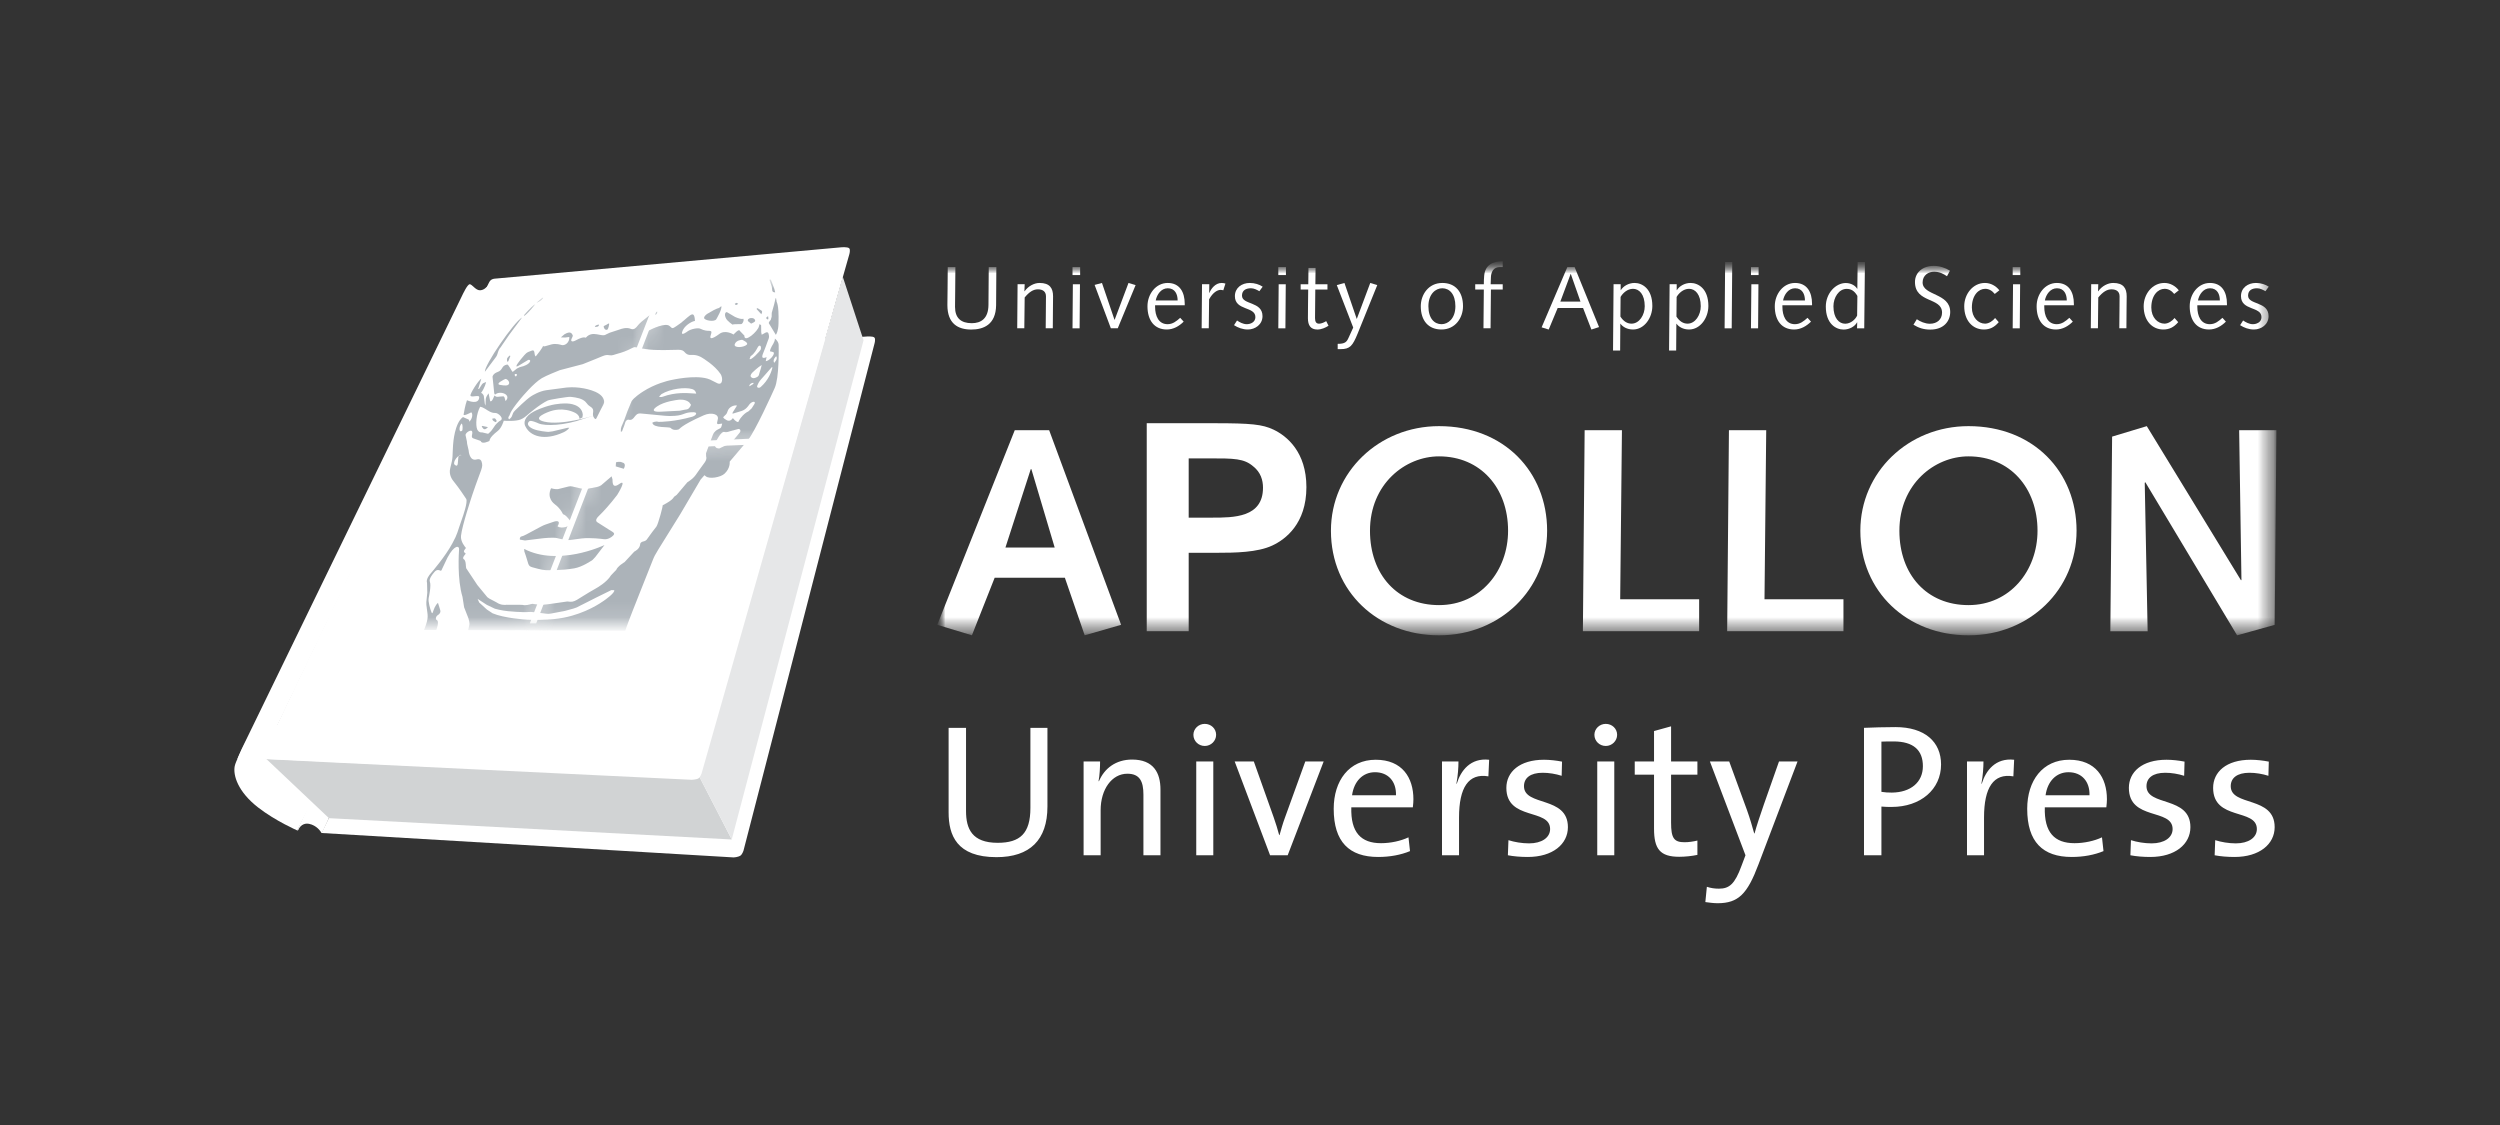 <svg width="160" height="72" viewBox="0 0 160 72" fill="none" xmlns="http://www.w3.org/2000/svg">
<rect x="0" y="0" width="160" height="72" fill="#333333" stroke="none"/>
<path d="M67.036 51.62V46.582H65.946V51.705C65.946 53.348 65.279 53.94 63.849 53.94C62.201 53.94 61.826 53.033 61.826 51.91V46.582H60.711V51.994C60.711 53.444 61.22 54.858 63.776 54.858C65.909 54.858 67.036 53.758 67.036 51.62ZM74.27 54.737V50.532C74.27 49.47 73.834 48.612 72.453 48.612C71.422 48.612 70.683 49.168 70.332 50.001L70.308 49.989C70.38 49.639 70.405 49.083 70.405 48.733H69.35V54.737H70.441V51.849C70.441 50.521 71.156 49.518 72.15 49.518C72.949 49.518 73.179 50.013 73.179 50.859V54.737H74.27ZM77.832 47.029C77.832 46.63 77.505 46.328 77.105 46.328C76.705 46.328 76.378 46.642 76.378 47.029C76.378 47.428 76.705 47.742 77.105 47.742C77.505 47.742 77.832 47.416 77.832 47.029ZM77.651 54.737V48.733H76.56V54.737H77.651ZM84.715 48.733H83.539L82.231 52.345C82.097 52.707 81.989 53.094 81.891 53.444H81.867C81.77 53.07 81.649 52.695 81.516 52.309L80.244 48.733H79.019L81.285 54.737H82.412L84.715 48.733ZM90.458 51.149C90.458 49.772 89.743 48.624 88.047 48.624C86.338 48.624 85.357 49.965 85.357 51.765C85.357 53.879 86.351 54.846 88.204 54.846C88.956 54.846 89.659 54.713 90.24 54.471L90.143 53.589C89.659 53.819 89.004 53.964 88.386 53.964C87.102 53.964 86.436 53.275 86.484 51.668H90.422C90.446 51.463 90.458 51.294 90.458 51.149ZM89.343 50.895H86.532C86.653 50.013 87.211 49.422 87.999 49.422C88.847 49.422 89.368 50.013 89.343 50.895ZM95.305 48.624C94.106 48.491 93.487 49.324 93.233 50.158H93.209C93.306 49.663 93.342 49.107 93.342 48.733H92.288V54.737H93.378V52.321C93.378 50.4 93.984 49.47 95.257 49.687L95.305 48.624ZM100.346 52.937C100.346 50.919 97.535 51.632 97.535 50.315C97.535 49.796 97.934 49.457 98.734 49.457C99.134 49.457 99.57 49.53 99.946 49.651L99.97 48.744C99.607 48.672 99.182 48.624 98.819 48.624C97.244 48.624 96.407 49.409 96.407 50.424C96.407 52.538 99.207 51.717 99.207 53.058C99.207 53.614 98.661 53.976 97.862 53.976C97.401 53.976 96.916 53.891 96.541 53.771L96.504 54.737C96.88 54.809 97.329 54.846 97.777 54.846C99.376 54.846 100.346 54.024 100.346 52.937ZM103.496 47.029C103.496 46.63 103.169 46.328 102.769 46.328C102.369 46.328 102.042 46.642 102.042 47.029C102.042 47.428 102.369 47.742 102.769 47.742C103.169 47.742 103.496 47.416 103.496 47.029ZM103.314 54.737V48.733H102.224V54.737H103.314ZM108.634 54.713V53.795C108.391 53.855 108.088 53.903 107.81 53.903C107.131 53.903 106.949 53.638 106.949 52.647V49.578H108.634V48.733H106.949V46.485L105.858 46.787V48.733H104.623V49.578H105.858V53.033C105.858 54.326 106.235 54.834 107.471 54.834C107.858 54.834 108.294 54.785 108.634 54.713ZM115.043 48.733H113.856L112.887 51.487C112.656 52.152 112.402 52.913 112.293 53.336H112.268C112.136 52.865 112.002 52.393 111.808 51.849L110.669 48.733H109.433L111.711 54.737L111.456 55.413C111.032 56.573 110.681 56.875 110.015 56.875C109.736 56.875 109.494 56.839 109.239 56.755L109.142 57.733C109.385 57.77 109.7 57.806 109.93 57.806C111.263 57.806 111.833 57.201 112.535 55.341L115.043 48.733ZM124.228 48.926C124.228 47.476 123.186 46.534 121.308 46.534C120.569 46.534 119.902 46.558 119.296 46.582V54.737H120.411V51.62C120.629 51.644 120.86 51.644 121.065 51.644C122.919 51.644 124.228 50.521 124.228 48.926ZM123.065 49.035C123.065 50.062 122.289 50.714 121.078 50.726C120.847 50.726 120.617 50.714 120.411 50.678V47.464C120.641 47.452 120.884 47.452 121.187 47.452C122.471 47.452 123.065 48.02 123.065 49.035ZM128.905 48.624C127.705 48.491 127.088 49.324 126.833 50.158H126.809C126.906 49.663 126.942 49.107 126.942 48.733H125.888V54.737H126.978V52.321C126.978 50.4 127.584 49.47 128.856 49.687L128.905 48.624ZM134.843 51.149C134.843 49.772 134.128 48.624 132.431 48.624C130.723 48.624 129.741 49.965 129.741 51.765C129.741 53.879 130.735 54.846 132.589 54.846C133.34 54.846 134.043 54.713 134.624 54.471L134.527 53.589C134.043 53.819 133.388 53.964 132.771 53.964C131.486 53.964 130.82 53.275 130.868 51.668H134.806C134.83 51.463 134.843 51.294 134.843 51.149ZM133.728 50.895H130.917C131.038 50.013 131.595 49.422 132.383 49.422C133.231 49.422 133.752 50.013 133.728 50.895ZM140.186 52.937C140.186 50.919 137.375 51.632 137.375 50.315C137.375 49.796 137.775 49.457 138.575 49.457C138.975 49.457 139.41 49.53 139.786 49.651L139.811 48.744C139.447 48.672 139.023 48.624 138.659 48.624C137.084 48.624 136.248 49.409 136.248 50.424C136.248 52.538 139.047 51.717 139.047 53.058C139.047 53.614 138.502 53.976 137.702 53.976C137.241 53.976 136.757 53.891 136.381 53.771L136.345 54.737C136.721 54.809 137.169 54.846 137.618 54.846C139.217 54.846 140.186 54.024 140.186 52.937ZM145.578 52.937C145.578 50.919 142.767 51.632 142.767 50.315C142.767 49.796 143.167 49.457 143.967 49.457C144.366 49.457 144.802 49.53 145.178 49.651L145.203 48.744C144.838 48.672 144.415 48.624 144.051 48.624C142.476 48.624 141.64 49.409 141.64 50.424C141.64 52.538 144.439 51.717 144.439 53.058C144.439 53.614 143.894 53.976 143.094 53.976C142.634 53.976 142.149 53.891 141.774 53.771L141.737 54.737C142.112 54.809 142.561 54.846 143.009 54.846C144.608 54.846 145.578 54.024 145.578 52.937Z" fill="white"/>
<path d="M19.032 53.151C19.049 53.158 19.081 53.151 19.117 53.068C19.182 52.911 19.407 52.65 19.779 52.725C20.262 52.822 20.52 53.199 20.581 53.318C20.675 53.318 22.587 48.816 22.587 48.816L21.183 48.523C21.183 48.523 18.988 53.134 19.032 53.151Z" fill="white"/>
<path d="M55.963 21.604C55.862 21.497 55.432 21.54 55.432 21.54L33.737 22.872C33.737 22.872 33.629 22.872 33.512 22.943C33.409 23.005 33.342 23.167 33.342 23.167L21.046 52.354L20.578 53.312L46.956 54.875C46.956 54.875 47.218 54.863 47.38 54.765C47.499 54.692 47.581 54.451 47.581 54.451L55.967 21.991C55.967 21.991 56.053 21.7 55.963 21.604Z" fill="white"/>
<path d="M16.517 51.676C15.223 50.67 14.91 49.623 15.021 49.037C15.131 48.45 16.697 45.719 16.697 45.719L19.586 47.668L21.157 48.826L19.031 53.151C19.031 53.151 17.636 52.545 16.517 51.676Z" fill="white"/>
<path d="M46.831 53.727L44.764 49.72L16.992 48.523L21.054 52.363L46.831 53.727Z" fill="#D1D3D4"/>
<path d="M46.832 53.724L55.267 21.777L53.935 17.703L44.766 49.73L46.832 53.724Z" fill="#E6E7E8"/>
<path d="M53.53 18.528C53.431 18.429 53.008 18.469 53.008 18.469L31.386 20.312C31.386 20.312 31.28 20.312 31.165 20.377C31.064 20.434 30.998 20.584 30.998 20.584C30.998 20.584 16.878 48.298 16.836 48.382C16.912 48.492 17.109 48.575 17.109 48.575L43.759 49.806C43.759 49.806 44.061 49.793 44.175 49.725C44.29 49.656 44.373 49.436 44.373 49.436L53.533 18.883C53.533 18.883 53.619 18.616 53.53 18.528Z" fill="white"/>
<path d="M30.713 18.578C30.441 18.581 30.211 18.191 30.064 18.191C29.917 18.191 29.634 18.794 29.525 19.024C29.415 19.253 15.455 47.959 15.455 47.959C15.455 47.959 15.323 48.258 15.252 48.426C15.238 48.459 15.188 48.575 15.18 48.595C15.216 48.52 15.293 48.562 15.319 48.579C15.487 48.689 15.849 48.864 16.228 48.813C16.625 48.758 16.772 48.468 16.772 48.468L31.439 17.953C31.439 17.953 31.157 18.574 30.713 18.578Z" fill="white"/>
<path d="M54.352 15.893C54.251 15.786 53.821 15.829 53.821 15.829L31.668 17.834C31.668 17.834 31.56 17.834 31.444 17.904C31.341 17.966 31.274 18.129 31.274 18.129C31.274 18.129 16.638 48.594 16.727 48.541C16.803 48.496 16.994 48.569 17.102 48.589C17.211 48.608 44.275 49.907 44.275 49.907C44.275 49.907 44.582 49.892 44.699 49.818C44.816 49.744 44.9 49.505 44.9 49.505L54.355 16.28C54.355 16.28 54.442 15.989 54.352 15.893Z" fill="white"/>
<path d="M54.076 16.051C53.991 15.972 53.553 16.026 53.553 16.026L31.76 17.925C31.76 17.925 31.652 17.925 31.535 17.996C31.432 18.058 31.365 18.208 31.365 18.208C31.365 18.208 17.073 48.333 17.031 48.425C17.247 48.447 44.148 49.672 44.148 49.672C44.148 49.672 44.455 49.657 44.572 49.583C44.69 49.509 44.774 49.27 44.774 49.27L54.092 16.394C54.092 16.394 54.172 16.142 54.076 16.051Z" fill="white"/>
<mask id="mask0_48_2213" style="mask-type:luminance" maskUnits="userSpaceOnUse" x="34" y="28" width="23" height="14">
<path d="M53.901 41.819C48.612 39.533 45.72 39.859 34.094 39.898C35.539 36.157 36.983 32.416 38.428 28.674C48.71 28.235 51.311 27.905 56.44 29.241C55.72 32.889 54.816 37.383 53.901 41.819Z" fill="white"/>
</mask>
<g mask="url(#mask0_48_2213)">
<path fill-rule="evenodd" clip-rule="evenodd" d="M49.541 23.221C49.431 23.011 49.647 22.822 49.674 22.799C49.8 22.973 49.567 23.196 49.541 23.221ZM49.387 23.689C49.357 23.787 49.187 24.327 48.683 24.768C48.575 24.865 48.406 24.814 48.462 24.685C48.62 24.303 48.655 24.363 49.389 23.502L49.436 23.515L49.387 23.689ZM48.288 25.846L48.105 26.135L47.901 26.324C47.868 26.339 47.708 26.411 47.537 26.592C47.301 26.841 47.266 26.991 47.246 27.012C47.086 27.009 46.924 26.785 46.904 26.757C46.735 27.008 46.542 26.909 46.512 26.895C46.491 26.884 46.235 26.752 46.295 26.685C46.459 26.504 46.494 26.547 46.57 26.303C46.641 26.07 46.945 25.908 47.168 25.954C46.878 26.427 46.865 26.409 46.88 26.463L46.886 26.476L47.46 26.302C47.74 26.214 47.906 25.959 47.932 25.918C48.078 25.694 48.386 25.628 48.288 25.846ZM47.333 27.701L46.911 28.21C46.7 28.441 46.676 28.385 46.025 28.709C45.608 28.684 45.784 28.326 45.8 28.293C45.83 28.23 46.148 27.573 46.366 27.646C46.497 27.689 46.695 27.61 46.721 27.6L47.248 27.456C47.353 27.443 47.45 27.553 47.333 27.701ZM44.181 26C44.016 26.275 43.974 26.165 43.5 26.286L42.284 26.348C42.251 26.351 41.473 26.407 42.049 26.012C42.526 25.684 43.312 25.597 43.427 25.584C43.482 25.578 43.856 25.537 44.102 25.745C44.187 25.886 44.261 25.869 44.181 26ZM44.168 25.17C44.027 25.158 43.21 25.089 42.419 25.388C42.281 25.438 42.194 25.396 42.176 25.388L42.329 25.225C42.906 24.877 43.834 24.762 44.294 24.9C44.519 24.968 44.548 25.16 44.553 25.191L44.168 25.17ZM45.95 27.483C45.915 27.499 45.709 27.595 45.62 27.84L45.185 29.014L45.192 29.202C45.262 29.388 45.11 29.586 45.089 29.613C44.467 30.424 44.562 30.495 43.989 30.868L43.308 31.672L43.167 31.777C43.092 31.788 43.202 31.935 42.406 32.341C42.455 32.315 42.123 33.559 42.008 33.705L41.739 34.054L41.384 34.544C41.315 34.627 41.176 34.654 41.156 34.658C41.136 34.662 40.98 34.693 40.97 34.835C40.95 35.125 40.637 35.282 40.594 35.303L39.971 35.976C39.92 36.006 39.523 36.245 39.437 36.476L39.299 36.617L39.104 36.822C38.838 37.264 38.221 37.612 38.131 37.662C36.788 38.419 36.844 38.578 36.311 38.494L35.008 38.682L34.608 38.715L34.296 38.673C34.096 38.649 34.108 38.623 33.986 38.66C33.944 38.672 33.629 38.767 33.441 38.704L33.208 38.699L32.762 38.698L32.432 38.697C32.38 38.704 32.066 38.748 31.788 38.547L31.316 38.298L31.196 38.213L30.556 37.436L29.839 36.355L29.819 36.186C29.819 36.151 29.816 35.851 29.682 35.776C29.552 35.705 29.796 35.449 29.816 35.427C29.625 35.283 29.69 35.248 29.826 35.063C29.782 35.012 29.468 34.657 29.509 34.283C29.58 33.624 30.17 31.853 30.239 31.645C30.819 29.916 30.952 29.924 30.823 29.527C30.814 29.501 30.757 29.326 30.511 29.396C30.055 29.525 30.002 28.877 29.997 28.815L29.901 28.393L29.888 28.248L29.798 27.831C29.811 27.664 30.158 27.463 30.22 27.599C30.265 27.7 30.199 27.82 30.203 27.93C30.205 28.016 30.288 28.046 30.299 28.049C30.771 28.218 30.765 28.198 30.783 28.24C30.865 28.435 31.276 28.24 31.315 28.222C31.377 28.192 31.229 28.065 31.869 27.566C32.105 27.381 32.228 26.976 32.246 26.918C32.332 26.924 33.002 26.969 33.321 26.839C33.512 26.762 33.656 26.637 33.682 26.615C33.784 26.526 34.53 25.875 35.061 25.625C35.181 25.567 36.345 25.377 36.509 25.39C36.572 25.395 37.038 25.433 37.29 25.574C37.601 25.748 37.494 25.826 37.791 26.018C38.177 26.264 37.774 26.476 38.076 26.793C38.133 26.852 38.175 26.762 38.179 26.754C38.629 25.815 38.724 25.831 38.645 25.566C38.468 24.974 37.226 24.821 37.088 24.804C37.022 24.796 36.687 24.755 36.268 24.793L34.976 24.964C34.506 25.029 34.072 25.305 34.002 25.35C33.684 25.553 33.052 26.18 32.974 26.257C32.709 26.52 32.879 26.617 32.593 26.828C32.485 26.749 32.574 26.634 32.584 26.62C32.665 26.55 32.518 26.474 33.327 25.503C33.424 25.387 34.161 24.505 34.683 24.194C34.963 24.028 35.74 23.72 35.833 23.683L37.304 23.297C38.696 22.759 38.682 22.674 38.999 22.726C39.221 22.761 39.203 22.716 39.763 22.561C40.04 22.484 40.477 22.261 40.537 22.23C40.63 22.182 40.623 22.208 41.297 22.334C41.364 22.347 41.62 22.395 42.142 22.402C43.538 22.42 43.601 22.285 43.852 22.575C43.873 22.6 43.992 22.738 44.246 22.717C44.586 22.689 44.846 22.842 44.892 22.869C45.004 22.935 45.736 23.372 46.116 23.94C46.275 24.182 46.263 24.685 45.911 24.529L45.437 24.291L45.268 24.23C44.43 23.995 43.088 24.292 42.904 24.333C42.753 24.367 41.929 24.551 41.12 25.077C41.058 25.117 40.548 25.45 40.416 25.687L40.153 26.324L39.942 26.907C39.785 27.319 39.726 27.285 39.73 27.625L39.803 27.614L39.961 27.198L40.023 26.999C40.034 26.98 40.118 26.82 40.257 26.864C40.423 26.917 40.549 26.753 40.565 26.731C40.813 26.405 40.845 26.451 41.269 26.487C42.669 26.608 42.658 26.651 43.195 26.613C43.82 26.568 43.772 26.375 44.383 26.382C44.398 26.382 44.565 26.384 44.549 26.474C44.529 26.606 44.314 26.666 44.289 26.674C43.153 26.992 42.312 26.999 42.137 27C41.964 26.935 41.775 27.036 41.746 27.051C41.804 27.43 42.831 27.289 42.925 27.393C42.951 27.423 43.078 27.569 43.4 27.493C43.546 27.458 43.44 27.289 45.038 26.578C45.532 26.359 46.038 26.507 45.933 26.848L45.891 27.051C45.871 27.188 46.032 27.137 46.046 27.132L46.219 27.11C46.153 27.358 46.183 27.375 45.95 27.483ZM38.646 38.447C38.463 38.575 37.498 39.252 36.085 39.53C36.003 39.546 35.596 39.626 35.053 39.653C34.3 39.693 33.887 39.665 33.786 39.658C33.603 39.646 32.266 39.556 31.532 39.245L31.169 39.005L30.674 38.552L30.573 38.319L31.15 38.698L31.678 38.95C31.745 38.969 32.093 39.067 32.533 39.11C32.636 39.119 33.447 39.196 33.826 39.162C34.052 39.143 34.034 39.164 34.937 39.271C35.201 39.31 35.182 39.27 36.141 39.102L36.704 38.947L36.904 38.878L38.146 38.249L39.127 37.766L39.31 37.772C39.374 37.94 38.708 38.404 38.646 38.447ZM29.098 29.727C28.947 29.585 29.351 29.001 29.58 29.145C29.127 28.861 29.5 30.098 29.098 29.727ZM30.734 26.025C30.97 26.057 31.155 26.244 31.37 26.346C31.393 26.357 31.555 26.434 31.682 26.42C31.893 26.397 32.315 26.799 32.005 26.922L31.902 26.996C31.518 27.338 31.641 27.429 31.246 27.756L30.867 27.667C30.636 27.692 30.557 27.497 30.546 27.468C30.432 27.191 30.482 26.487 30.734 26.025ZM47.495 21.747C47.527 21.76 47.915 21.93 47.794 22.055C47.605 22.25 46.913 22.292 47.026 22.014C47.128 21.768 47.452 21.749 47.495 21.747ZM48.04 22.792C48.279 22.654 48.449 22.309 48.473 22.26C48.592 22.022 48.736 22.11 48.692 22.348C48.654 22.472 48.033 23.112 47.972 22.971L48.04 22.792ZM48.241 24.51L48.183 24.588L47.961 24.724C47.92 24.62 48.11 24.47 48.241 24.51ZM48.745 23.36L48.696 23.567C48.536 24.013 48.623 24.056 48.383 24.163C48.157 24.265 48.067 24.134 48.052 24.112C47.98 24.011 48.146 23.849 48.163 23.832C48.206 23.791 48.499 23.508 48.745 23.36ZM29.549 27.095C29.648 27.189 29.602 27.5 29.597 27.535C29.367 27.764 29.361 27.281 29.549 27.095ZM33.032 24.076C32.99 24.106 32.911 24.016 32.962 23.929C33.184 23.902 33.059 24.058 33.032 24.076ZM32.493 24.641C32.379 24.695 32.045 24.632 32.007 24.625C31.657 24.561 32.311 24.261 32.348 24.244C32.485 24.233 32.732 24.526 32.493 24.641ZM49.831 22.078C49.827 21.855 49.621 21.691 49.591 21.667C49.598 21.903 49.399 22.098 49.317 22.319C49.297 22.373 49.269 22.434 49.285 22.489C49.305 22.492 49.502 22.516 49.522 22.57C49.574 22.714 49.237 23.093 49.005 23.117L49.059 22.853C49.031 22.864 48.678 23.043 48.812 22.676L49.009 22.174C49.182 21.639 49.269 21.651 49.182 21.35C49.132 21.183 48.946 21.311 48.929 21.323L48.748 21.423L48.716 21.261L48.709 20.819L48.613 20.737L48.573 20.876C48.513 21.204 47.612 21.988 47.639 21.48L47.346 21.176C47.305 21.007 46.971 21.381 46.946 21.409C46.883 21.372 46.401 21.096 46.035 21.372C45.998 21.4 45.363 21.881 45.473 21.493C45.537 21.255 45.6 21.173 45.337 21.172C45.293 21.172 45.079 21.172 44.812 21.036C44.679 20.967 44.217 21.047 43.998 21.209C43.976 21.227 43.583 21.523 43.65 21.26C43.752 20.862 44.254 20.569 44.474 20.54C44.432 19.641 44.045 20.394 43.295 20.866C43.057 21.016 43.043 21.061 42.868 20.879C42.606 20.605 41.659 21.086 41.564 21.135C41.147 21.346 41.429 20.463 41.645 20.226C41.655 20.218 41.773 20.135 41.692 20.078L41.242 20.44C41.201 20.471 40.932 20.673 40.776 20.885C40.756 20.913 40.59 21.137 40.379 21.039C40.101 20.911 39.733 21.052 39.681 21.071L39.028 21.286L38.791 21.397C38.516 21.601 37.935 21.097 37.505 21.598C37.47 21.639 37.428 21.462 36.848 21.779C36.627 21.9 36.486 21.852 36.607 21.628C36.615 21.614 36.687 21.477 36.657 21.442C36.614 21.391 36.566 21.125 36.131 21.386L35.899 21.585L36.175 21.593L36.442 21.559C36.468 21.924 36.143 22.14 35.937 22.072C35.889 22.056 35.594 21.959 35.304 22.033C34.848 22.15 34.803 22.207 34.775 22.122C34.727 22.169 34.782 22.198 34.293 22.803C34.201 22.734 34.232 22.582 34.188 22.476C34.153 22.391 34.072 22.419 34.062 22.423C33.66 22.563 33.689 22.579 33.397 22.918C33.424 22.887 32.763 23.657 33.209 23.389L33.813 23.025C34.011 22.991 33.982 23.203 33.672 23.357C33.389 23.498 33.38 23.412 33.084 23.581L32.823 23.792C32.769 23.798 32.553 23.302 32.463 23.321C32.053 23.406 32.232 23.671 31.828 23.81C31.797 23.821 31.583 23.897 31.526 24.096L31.581 24.616C31.651 25.189 31.61 25.195 31.695 25.244C32.02 24.958 32.768 25.258 32.36 25.661L32.289 25.415L32.235 25.356C31.834 25.369 31.828 25.448 31.645 25.305C31.634 25.338 31.493 25.762 31.376 25.662L31.274 25.165C31.029 25.505 31.106 25.516 31.079 25.954L31.032 25.826L30.968 25.326C30.961 25.307 30.907 25.167 30.793 25.14C31.039 24.793 31.101 24.5 31.114 24.44C30.801 24.545 30.874 24.589 30.663 24.885L30.608 24.888L30.808 24.227C30.632 24.323 30.076 25.19 30.115 25.311C30.165 25.464 30.69 25.221 30.677 25.423C30.644 25.928 29.95 25.634 29.891 25.608C29.777 25.914 29.689 26.441 29.677 26.514C29.652 26.658 30.13 26.399 30.165 26.38C30.28 26.458 30.244 26.817 30.031 26.982C30.049 26.793 29.975 26.858 29.636 26.684C29.102 27.055 29.012 28.321 29.002 28.472C28.948 29.232 29.02 29.21 28.821 29.954C28.706 30.387 28.972 30.716 29.014 30.768C29.085 30.857 29.392 31.234 29.84 31.919C29.962 32.107 29.62 33.07 29.585 33.166C29.25 34.102 29.314 34.11 28.956 34.768C28.498 35.615 27.668 36.577 27.542 36.724C27.51 36.761 27.251 37.061 27.337 37.303L27.351 37.924L27.29 38.528L27.294 38.718C27.369 39.453 27.479 39.454 27.141 40.325L27.922 40.328C27.94 40.279 28.131 39.766 27.965 39.682C27.867 39.635 27.88 39.448 28.032 39.355C28.057 39.34 28.242 39.228 28.178 39.029L28.035 38.575C27.668 38.9 27.733 39.544 27.579 39.065C27.558 39.004 27.389 38.506 27.441 38.265C27.458 38.183 27.614 37.461 27.517 37.224C27.441 37.038 27.703 36.728 27.732 36.693C27.829 36.577 27.946 36.383 28.196 36.518L28.252 36.505L28.645 35.677C29.097 34.829 29.4 34.923 29.387 35.137C29.37 35.382 29.257 37.058 29.605 38.195L29.708 38.858L29.99 39.578C30.095 39.978 30.057 39.96 29.96 40.335C33.311 40.346 36.663 40.357 40.014 40.368C40.136 39.97 40.823 38.248 40.896 38.064L41.779 35.843C41.95 35.409 41.974 35.439 43.541 32.901C43.649 32.727 43.625 32.75 44.839 30.695L45.084 30.414L45.166 30.478C45.379 30.677 46.124 30.556 46.379 30.308C46.731 29.969 46.705 29.611 46.7 29.545L47.846 28.185C48.319 27.632 49.454 25.11 49.578 24.835C49.873 24.18 49.836 22.299 49.831 22.078Z" fill="#ACB3B9"/>
<path fill-rule="evenodd" clip-rule="evenodd" d="M38.981 33.902L38.243 33.433C38.032 33.31 38.261 33.088 38.282 33.067C38.357 32.995 38.697 32.668 39.156 32.111L39.501 31.675C39.531 31.627 40.165 30.601 39.633 30.976C39.151 31.325 39.212 30.789 39.2 30.683L39.143 30.484L38.915 30.679L38.477 31.056C38.263 31.189 38.267 31.143 37.524 31.298L37.248 31.278C36.571 31.124 36.596 31.09 36.409 31.125L35.726 31.294C35.583 31.323 35.31 31.251 35.275 31.242C34.981 31.875 35.459 32.226 35.529 32.276C35.58 32.314 35.857 32.515 36.036 32.89C36.061 32.941 36.156 32.842 36.547 33.387C36.557 33.401 36.648 33.528 36.501 33.608C36.443 33.638 35.973 33.889 35.687 33.674C35.874 33.389 35.749 33.272 35.418 33.393C34.9 33.578 34.905 33.55 34.614 33.702C33.593 34.24 33.61 34.264 33.353 34.334C33.293 34.35 33.241 34.514 33.298 34.53L33.609 34.583L34.679 34.45C34.759 34.441 35.418 34.364 35.677 34.434C35.74 34.451 36.254 34.592 36.482 34.557L37.223 34.46C37.806 34.397 38.539 34.493 38.652 34.508C38.916 34.542 39.136 34.366 39.17 34.339C39.436 34.128 39.27 34.086 38.981 33.902Z" fill="#ACB3B9"/>
<path fill-rule="evenodd" clip-rule="evenodd" d="M33.547 35.125L33.557 35.286C33.859 36.112 33.753 36.207 34.066 36.297C34.134 36.317 34.691 36.477 34.925 36.483C35.072 36.486 35.991 36.507 36.755 36.374C37.269 36.283 37.841 35.892 37.926 35.833L38.102 35.645L38.688 34.883C38.544 34.945 35.75 36.255 33.547 35.125Z" fill="#ACB3B9"/>
<path fill-rule="evenodd" clip-rule="evenodd" d="M39.406 29.849L39.921 30.002C39.937 29.973 40.115 29.652 39.819 29.596C39.655 29.513 39.455 29.579 39.425 29.589L39.406 29.849Z" fill="#ACB3B9"/>
</g>
<mask id="mask1_48_2213" style="mask-type:luminance" maskUnits="userSpaceOnUse" x="21" y="18" width="22" height="23">
<path d="M34.095 39.896C22.949 39.933 22.394 39.841 21.414 40.374C24.735 33.392 28.056 26.41 31.377 19.428C31.987 19.393 39.251 18.814 42.336 18.57C39.589 25.679 36.843 32.788 34.095 39.896Z" fill="white"/>
</mask>
<g mask="url(#mask1_48_2213)">
<path fill-rule="evenodd" clip-rule="evenodd" d="M34.772 19.055L34.713 19.059L34.344 19.371C34.384 19.357 34.624 19.27 34.772 19.055Z" fill="#ACB3B9"/>
<path fill-rule="evenodd" clip-rule="evenodd" d="M49.536 23.229C49.425 23.019 49.642 22.829 49.669 22.806C49.794 22.981 49.562 23.204 49.536 23.229ZM49.382 23.696C49.351 23.795 49.182 24.335 48.678 24.776C48.569 24.872 48.401 24.821 48.456 24.693C48.614 24.311 48.649 24.371 49.383 23.51L49.431 23.523L49.382 23.696ZM48.282 25.854L48.099 26.142L47.896 26.332C47.862 26.347 47.703 26.419 47.531 26.6C47.295 26.849 47.26 26.999 47.241 27.019C47.08 27.017 46.919 26.793 46.898 26.765C46.73 27.015 46.536 26.917 46.507 26.902C46.486 26.891 46.229 26.759 46.29 26.692C46.454 26.512 46.489 26.555 46.564 26.311C46.636 26.078 46.939 25.916 47.163 25.962C46.872 26.434 46.859 26.417 46.874 26.47L46.881 26.484L47.455 26.31C47.735 26.221 47.9 25.967 47.927 25.926C48.072 25.702 48.38 25.635 48.282 25.854ZM47.327 27.709L46.906 28.218C46.694 28.449 46.671 28.392 46.019 28.716C45.603 28.692 45.778 28.334 45.795 28.3C45.825 28.238 46.143 27.581 46.361 27.654C46.491 27.696 46.689 27.618 46.715 27.607L47.243 27.464C47.348 27.451 47.444 27.561 47.327 27.709ZM44.175 26.008C44.01 26.283 43.969 26.173 43.495 26.293L42.278 26.356C42.245 26.358 41.468 26.415 42.044 26.02C42.521 25.692 43.307 25.605 43.422 25.592C43.477 25.586 43.851 25.545 44.096 25.753C44.182 25.894 44.255 25.876 44.175 26.008ZM44.162 25.177C44.022 25.166 43.205 25.097 42.414 25.396C42.276 25.446 42.188 25.404 42.171 25.396L42.324 25.233C42.9 24.885 43.829 24.77 44.288 24.908C44.514 24.976 44.543 25.168 44.548 25.199L44.162 25.177ZM45.945 27.491C45.909 27.507 45.704 27.603 45.615 27.847L45.179 29.022L45.187 29.21C45.257 29.396 45.105 29.593 45.084 29.62C44.462 30.432 44.557 30.503 43.984 30.876L43.303 31.68L43.161 31.785C43.087 31.796 43.196 31.942 42.4 32.348C42.45 32.322 42.117 33.566 42.003 33.712L41.733 34.062L41.379 34.552C41.31 34.635 41.171 34.662 41.151 34.666C41.13 34.669 40.974 34.7 40.964 34.842C40.945 35.133 40.632 35.289 40.588 35.311L39.965 35.984C39.915 36.014 39.518 36.253 39.432 36.483L39.293 36.624L39.099 36.83C38.833 37.272 38.215 37.62 38.126 37.67C36.782 38.426 36.839 38.585 36.305 38.501L35.003 38.69L34.603 38.722L34.291 38.681C34.09 38.657 34.103 38.631 33.981 38.667C33.938 38.68 33.624 38.774 33.436 38.712L33.202 38.707L32.756 38.706L32.427 38.705C32.375 38.712 32.061 38.755 31.782 38.554L31.311 38.306L31.19 38.22L30.551 37.443L29.834 36.363L29.814 36.193C29.814 36.159 29.81 35.859 29.677 35.784C29.547 35.713 29.791 35.456 29.811 35.435C29.62 35.291 29.684 35.256 29.821 35.07C29.777 35.02 29.463 34.665 29.504 34.29C29.575 33.632 30.165 31.861 30.233 31.653C30.814 29.924 30.947 29.931 30.817 29.534C30.809 29.509 30.752 29.333 30.506 29.404C30.049 29.533 29.997 28.885 29.992 28.823L29.896 28.401L29.883 28.256L29.793 27.838C29.806 27.673 30.153 27.471 30.214 27.607C30.26 27.708 30.194 27.828 30.198 27.938C30.2 28.024 30.282 28.053 30.294 28.057C30.766 28.226 30.76 28.206 30.777 28.248C30.86 28.442 31.271 28.248 31.309 28.229C31.372 28.2 31.223 28.074 31.864 27.574C32.099 27.389 32.223 26.983 32.24 26.926C32.326 26.932 32.996 26.977 33.316 26.847C33.507 26.77 33.651 26.645 33.677 26.623C33.779 26.534 34.525 25.883 35.056 25.632C35.176 25.576 36.339 25.384 36.503 25.398C36.567 25.403 37.032 25.441 37.285 25.581C37.596 25.756 37.489 25.834 37.786 26.026C38.171 26.271 37.768 26.484 38.071 26.801C38.128 26.859 38.17 26.77 38.174 26.762C38.623 25.822 38.719 25.839 38.639 25.574C38.462 24.982 37.22 24.829 37.083 24.812C37.017 24.804 36.681 24.763 36.263 24.801L34.971 24.972C34.501 25.037 34.067 25.313 33.996 25.358C33.679 25.561 33.047 26.187 32.969 26.265C32.704 26.528 32.874 26.625 32.588 26.836C32.48 26.756 32.568 26.642 32.578 26.628C32.66 26.558 32.513 26.482 33.322 25.511C33.418 25.396 34.155 24.513 34.678 24.202C34.958 24.035 35.735 23.728 35.828 23.691L37.298 23.306C38.69 22.767 38.677 22.682 38.993 22.733C39.215 22.769 39.197 22.723 39.758 22.569C40.035 22.492 40.472 22.269 40.532 22.238C40.624 22.191 40.617 22.216 41.291 22.342C41.358 22.355 41.614 22.403 42.137 22.41C43.532 22.428 43.596 22.293 43.846 22.582C43.868 22.608 43.986 22.746 44.241 22.724C44.58 22.697 44.84 22.85 44.886 22.877C44.998 22.944 45.731 23.38 46.111 23.948C46.27 24.19 46.257 24.692 45.906 24.537L45.432 24.299L45.262 24.238C44.424 24.003 43.083 24.3 42.898 24.341C42.748 24.375 41.923 24.559 41.115 25.085C41.052 25.125 40.543 25.458 40.41 25.695L40.148 26.331L39.936 26.914C39.78 27.326 39.721 27.294 39.724 27.632L39.798 27.622L39.955 27.206L40.018 27.006C40.028 26.987 40.113 26.828 40.252 26.872C40.417 26.924 40.543 26.76 40.56 26.739C40.807 26.412 40.84 26.458 41.264 26.495C42.664 26.616 42.653 26.659 43.19 26.621C43.814 26.576 43.767 26.383 44.378 26.39C44.393 26.39 44.559 26.392 44.544 26.482C44.523 26.614 44.308 26.674 44.283 26.681C43.147 27 42.306 27.006 42.132 27.008C41.959 26.943 41.769 27.044 41.741 27.059C41.799 27.438 42.826 27.297 42.92 27.402C42.946 27.43 43.073 27.577 43.395 27.501C43.54 27.466 43.434 27.297 45.033 26.585C45.527 26.366 46.032 26.515 45.928 26.856L45.886 27.059C45.866 27.196 46.027 27.144 46.04 27.14L46.213 27.117C46.148 27.366 46.178 27.383 45.945 27.491ZM38.641 38.455C38.458 38.583 37.492 39.259 36.08 39.538C35.998 39.553 35.591 39.634 35.048 39.66C34.295 39.7 33.882 39.672 33.781 39.666C33.598 39.653 32.261 39.563 31.527 39.252L31.164 39.013L30.668 38.56L30.567 38.327L31.145 38.705L31.673 38.958C31.74 38.977 32.088 39.074 32.528 39.117C32.631 39.127 33.442 39.203 33.821 39.169C34.047 39.151 34.029 39.171 34.932 39.279C35.196 39.317 35.177 39.277 36.136 39.11L36.699 38.954L36.899 38.886L38.14 38.256L39.121 37.773L39.304 37.779C39.368 37.947 38.703 38.411 38.641 38.455ZM29.093 29.735C28.942 29.593 29.346 29.009 29.575 29.153C29.122 28.869 29.494 30.106 29.093 29.735ZM30.729 26.033C30.964 26.065 31.15 26.252 31.365 26.354C31.388 26.365 31.549 26.442 31.677 26.428C31.887 26.404 32.309 26.807 32 26.93L31.897 27.004C31.513 27.346 31.636 27.436 31.241 27.764L30.863 27.674C30.631 27.7 30.552 27.504 30.54 27.476C30.427 27.2 30.477 26.495 30.729 26.033ZM47.49 21.754C47.521 21.768 47.91 21.937 47.789 22.063C47.599 22.257 46.907 22.3 47.021 22.022C47.123 21.776 47.447 21.757 47.49 21.754ZM48.034 22.8C48.273 22.662 48.444 22.317 48.468 22.268C48.586 22.03 48.731 22.118 48.687 22.356C48.648 22.48 48.028 23.12 47.966 22.979L48.034 22.8ZM48.235 24.518L48.178 24.596L47.955 24.732C47.915 24.628 48.104 24.478 48.235 24.518ZM48.74 23.368L48.691 23.575C48.531 24.021 48.618 24.064 48.378 24.171C48.151 24.272 48.062 24.142 48.047 24.119C47.975 24.018 48.14 23.857 48.157 23.84C48.2 23.799 48.493 23.516 48.74 23.368ZM29.544 27.102C29.643 27.197 29.597 27.508 29.592 27.543C29.362 27.772 29.356 27.289 29.544 27.102ZM33.028 24.084C32.984 24.114 32.906 24.025 32.956 23.937C33.179 23.91 33.054 24.067 33.028 24.084ZM32.487 24.648C32.374 24.703 32.04 24.64 32.002 24.633C31.652 24.569 32.306 24.268 32.343 24.252C32.48 24.24 32.727 24.534 32.487 24.648ZM49.826 22.086C49.821 21.863 49.615 21.699 49.586 21.675C49.593 21.91 49.394 22.106 49.311 22.326C49.291 22.381 49.263 22.442 49.28 22.497C49.3 22.499 49.497 22.524 49.517 22.578C49.569 22.722 49.232 23.101 49 23.125L49.053 22.861C49.025 22.872 48.672 23.05 48.806 22.684L49.003 22.182C49.177 21.647 49.263 21.658 49.176 21.358C49.126 21.191 48.941 21.319 48.924 21.331L48.743 21.431L48.711 21.269L48.704 20.827L48.608 20.744L48.567 20.884C48.508 21.212 47.607 21.996 47.634 21.488L47.341 21.184C47.3 21.015 46.965 21.389 46.941 21.416C46.878 21.38 46.396 21.104 46.03 21.379C45.993 21.407 45.358 21.889 45.467 21.501C45.532 21.263 45.594 21.181 45.331 21.18C45.288 21.18 45.074 21.18 44.807 21.044C44.674 20.975 44.211 21.055 43.993 21.217C43.97 21.235 43.577 21.531 43.644 21.268C43.747 20.87 44.248 20.577 44.469 20.548C44.427 19.649 44.04 20.403 43.289 20.874C43.052 21.023 43.037 21.069 42.862 20.887C42.601 20.613 41.654 21.094 41.559 21.142C41.142 21.354 41.424 20.472 41.639 20.234C41.65 20.227 41.768 20.143 41.687 20.086L41.236 20.449C41.195 20.48 40.927 20.68 40.771 20.894C40.751 20.921 40.586 21.145 40.374 21.048C40.096 20.919 39.728 21.059 39.675 21.08L39.022 21.294L38.786 21.405C38.511 21.609 37.93 21.105 37.5 21.606C37.465 21.647 37.423 21.47 36.843 21.787C36.621 21.908 36.481 21.859 36.602 21.635C36.609 21.622 36.682 21.485 36.652 21.45C36.609 21.398 36.561 21.132 36.125 21.394L35.894 21.593L36.17 21.601L36.436 21.567C36.462 21.932 36.138 22.147 35.932 22.079C35.884 22.064 35.589 21.967 35.299 22.041C34.843 22.159 34.798 22.216 34.769 22.13C34.722 22.177 34.778 22.206 34.288 22.811C34.196 22.742 34.227 22.59 34.182 22.484C34.147 22.399 34.067 22.427 34.057 22.431C33.655 22.571 33.683 22.586 33.392 22.925C33.418 22.895 32.758 23.664 33.203 23.397L33.807 23.033C34.005 22.999 33.977 23.211 33.667 23.365C33.383 23.506 33.375 23.42 33.079 23.589L32.817 23.8C32.764 23.806 32.548 23.31 32.458 23.329C32.048 23.414 32.227 23.678 31.823 23.818C31.791 23.829 31.578 23.905 31.521 24.103L31.576 24.624C31.646 25.196 31.605 25.203 31.69 25.251C32.014 24.966 32.763 25.265 32.355 25.669L32.284 25.423L32.229 25.364C31.829 25.377 31.822 25.456 31.64 25.313C31.629 25.346 31.488 25.77 31.371 25.67L31.269 25.173C31.023 25.513 31.101 25.524 31.074 25.962L31.027 25.834L30.963 25.334C30.956 25.315 30.902 25.175 30.788 25.148C31.034 24.801 31.096 24.508 31.108 24.448C30.796 24.553 30.869 24.597 30.657 24.893L30.603 24.895L30.803 24.235C30.627 24.331 30.071 25.199 30.11 25.319C30.16 25.472 30.684 25.229 30.671 25.43C30.638 25.936 29.945 25.642 29.886 25.616C29.772 25.922 29.683 26.449 29.672 26.522C29.647 26.666 30.125 26.407 30.16 26.388C30.275 26.466 30.239 26.825 30.026 26.99C30.044 26.801 29.97 26.866 29.631 26.691C29.097 27.063 29.007 28.328 28.996 28.48C28.942 29.24 29.015 29.218 28.816 29.962C28.701 30.394 28.967 30.724 29.009 30.776C29.08 30.864 29.387 31.242 29.835 31.927C29.957 32.115 29.615 33.077 29.58 33.174C29.245 34.11 29.308 34.117 28.951 34.776C28.493 35.623 27.663 36.585 27.537 36.732C27.505 36.769 27.246 37.068 27.331 37.31L27.346 37.932L27.285 38.536L27.289 38.726C27.361 39.43 27.483 39.437 27.141 40.319L27.922 40.322C27.94 40.275 28.126 39.774 27.96 39.69C27.863 39.642 27.875 39.456 28.027 39.363C28.052 39.348 28.238 39.235 28.173 39.037L28.03 38.583C27.663 38.908 27.728 39.551 27.573 39.073C27.553 39.011 27.384 38.514 27.436 38.273C27.453 38.191 27.609 37.469 27.512 37.232C27.436 37.045 27.698 36.736 27.727 36.701C27.824 36.585 27.941 36.391 28.19 36.526L28.247 36.512L28.639 35.685C29.092 34.837 29.395 34.93 29.381 35.145C29.365 35.39 29.252 37.065 29.6 38.202L29.703 38.866L29.985 39.586C30.081 39.955 30.061 39.938 29.96 40.328C33.311 40.339 36.663 40.349 40.014 40.359C40.132 39.975 40.819 38.254 40.891 38.072L41.773 35.851C41.945 35.416 41.969 35.447 43.536 32.909C43.644 32.734 43.62 32.757 44.834 30.703L45.079 30.421L45.161 30.485C45.374 30.685 46.119 30.564 46.374 30.315C46.726 29.977 46.7 29.619 46.695 29.553L47.84 28.193C48.313 27.64 49.449 25.118 49.572 24.843C49.868 24.188 49.83 22.307 49.826 22.086Z" fill="#ACB3B9"/>
<path fill-rule="evenodd" clip-rule="evenodd" d="M31.749 22.839C31.838 22.72 31.851 22.559 31.914 22.424C31.944 22.362 31.973 22.294 32.025 22.249L32.581 21.436L33.412 20.32C32.883 20.617 30.989 23.381 31.032 23.794L31.749 22.839Z" fill="#ACB3B9"/>
<path fill-rule="evenodd" clip-rule="evenodd" d="M38.852 21.108C38.947 21.062 38.987 20.755 38.99 20.723L38.947 20.703C38.687 20.879 38.565 20.829 38.671 20.998C38.675 21.015 38.698 21.121 38.852 21.108Z" fill="#ACB3B9"/>
<path fill-rule="evenodd" clip-rule="evenodd" d="M34.251 19.469C33.935 19.691 33.583 20.113 33.531 20.175L33.562 20.213C33.879 19.97 34.203 19.534 34.251 19.469Z" fill="#ACB3B9"/>
<path fill-rule="evenodd" clip-rule="evenodd" d="M32.456 23.15L32.533 23.124L32.665 22.779L32.609 22.758C32.452 22.923 32.426 22.908 32.456 23.15Z" fill="#ACB3B9"/>
<path fill-rule="evenodd" clip-rule="evenodd" d="M38.106 20.921C38.128 20.922 38.354 20.93 38.33 20.773C38.307 20.776 38.091 20.798 38.07 20.918L38.106 20.921Z" fill="#ACB3B9"/>
<path fill-rule="evenodd" clip-rule="evenodd" d="M38.973 33.91L38.235 33.441C38.023 33.318 38.253 33.095 38.275 33.075C38.349 33.003 38.69 32.675 39.148 32.119L39.493 31.683C39.523 31.635 40.157 30.608 39.625 30.984C39.143 31.333 39.204 30.797 39.191 30.691L39.135 30.492L38.907 30.686L38.468 31.064C38.255 31.197 38.26 31.151 37.516 31.306L37.24 31.285C36.563 31.131 36.588 31.097 36.4 31.133L35.718 31.302C35.575 31.33 35.302 31.259 35.267 31.249C34.973 31.883 35.452 32.234 35.52 32.284C35.572 32.321 35.849 32.523 36.028 32.898C36.053 32.949 36.148 32.849 36.539 33.395C36.549 33.409 36.64 33.536 36.493 33.615C36.435 33.646 35.965 33.897 35.679 33.681C35.866 33.397 35.74 33.28 35.41 33.401C34.892 33.586 34.897 33.557 34.606 33.71C33.585 34.248 33.602 34.272 33.346 34.342C33.285 34.358 33.233 34.521 33.29 34.538L33.601 34.591L34.672 34.458C34.751 34.448 35.41 34.372 35.669 34.442C35.732 34.459 36.246 34.6 36.474 34.565L37.215 34.468C37.798 34.405 38.531 34.501 38.645 34.516C38.909 34.55 39.128 34.374 39.162 34.346C39.428 34.136 39.262 34.094 38.973 33.91Z" fill="#ACB3B9"/>
<path fill-rule="evenodd" clip-rule="evenodd" d="M33.547 35.132L33.558 35.294C33.859 36.12 33.753 36.214 34.067 36.305C34.134 36.325 34.691 36.484 34.926 36.49C35.072 36.493 35.991 36.515 36.755 36.381C37.269 36.291 37.841 35.899 37.926 35.841L38.102 35.653L38.688 34.891C38.544 34.952 35.75 36.262 33.547 35.132Z" fill="#ACB3B9"/>
<path fill-rule="evenodd" clip-rule="evenodd" d="M36.433 27.375L36.308 27.382L35.367 27.606L35.094 27.642C35.014 27.636 34.437 27.593 34.112 27.448C34.073 27.431 33.594 27.22 33.875 26.962C33.975 26.871 34.419 27.075 34.462 27.096C34.895 27.283 36.133 27.24 37.343 26.805L38.07 26.58C37.821 26.657 35.928 27.238 34.843 26.988C33.901 26.773 35.152 26.343 35.209 26.323C35.331 26.282 36.033 26.04 36.81 26.42C37.13 26.594 37.075 26.815 37.091 26.809L37.273 26.721L37.299 26.539C37.236 25.858 36.392 25.826 36.292 25.823C36.196 25.819 35.697 25.8 35.09 25.977C34.982 26.008 34.164 26.246 33.818 26.577C33.402 26.974 33.635 27.303 33.637 27.307C33.936 27.915 34.83 28.24 36.075 27.662C36.108 27.646 36.337 27.54 36.433 27.375Z" fill="#ACB3B9"/>
<path fill-rule="evenodd" clip-rule="evenodd" d="M31.731 27.017L31.794 26.947C31.695 26.768 31.706 26.75 31.509 26.793C31.49 26.938 31.707 27.008 31.731 27.017Z" fill="#ACB3B9"/>
<path fill-rule="evenodd" clip-rule="evenodd" d="M31.229 27.336L30.872 27.258L30.828 27.293C30.906 27.392 30.972 27.618 31.229 27.336Z" fill="#ACB3B9"/>
</g>
<mask id="mask2_48_2213" style="mask-type:luminance" maskUnits="userSpaceOnUse" x="38" y="17" width="21" height="13">
<path d="M56.441 29.234C51.312 27.899 48.705 28.229 38.43 28.668C39.733 25.3 41.035 21.933 42.337 18.565C51.728 17.822 53.988 17.582 58.68 17.612C58.05 20.969 57.24 25.188 56.441 29.234Z" fill="white"/>
</mask>
<g mask="url(#mask2_48_2213)">
<path fill-rule="evenodd" clip-rule="evenodd" d="M49.613 18.71L49.556 18.484L49.336 17.891L49.242 17.898L49.394 18.349L49.422 18.56C49.421 18.579 49.416 18.718 49.613 18.71Z" fill="#ACB3B9"/>
<path fill-rule="evenodd" clip-rule="evenodd" d="M49.544 23.221C49.433 23.011 49.65 22.822 49.677 22.798C49.802 22.973 49.57 23.196 49.544 23.221ZM49.39 23.689C49.359 23.787 49.19 24.327 48.686 24.768C48.577 24.865 48.409 24.814 48.464 24.685C48.622 24.303 48.657 24.363 49.391 23.502L49.438 23.515L49.39 23.689ZM48.29 25.846L48.107 26.134L47.904 26.324C47.87 26.339 47.71 26.411 47.539 26.592C47.303 26.841 47.268 26.991 47.249 27.011C47.088 27.009 46.927 26.785 46.906 26.757C46.737 27.008 46.544 26.909 46.515 26.894C46.494 26.884 46.237 26.751 46.298 26.685C46.462 26.504 46.497 26.547 46.572 26.303C46.643 26.07 46.947 25.908 47.17 25.954C46.88 26.427 46.867 26.409 46.882 26.462L46.889 26.476L47.463 26.302C47.742 26.214 47.908 25.959 47.934 25.918C48.08 25.694 48.388 25.628 48.29 25.846ZM47.335 27.701L46.914 28.21C46.702 28.441 46.679 28.385 46.027 28.709C45.611 28.684 45.786 28.326 45.803 28.292C45.833 28.23 46.151 27.573 46.369 27.646C46.499 27.689 46.697 27.61 46.723 27.599L47.25 27.456C47.356 27.443 47.452 27.553 47.335 27.701ZM44.183 26C44.018 26.275 43.977 26.165 43.503 26.286L42.286 26.348C42.253 26.351 41.476 26.407 42.052 26.012C42.529 25.684 43.315 25.597 43.429 25.584C43.485 25.578 43.858 25.537 44.104 25.745C44.19 25.886 44.263 25.868 44.183 26ZM44.17 25.169C44.03 25.158 43.213 25.089 42.422 25.388C42.284 25.438 42.196 25.396 42.179 25.388L42.331 25.225C42.908 24.877 43.837 24.762 44.296 24.9C44.522 24.968 44.551 25.16 44.556 25.191L44.17 25.169ZM45.953 27.483C45.917 27.499 45.712 27.595 45.623 27.84L45.187 29.014L45.195 29.202C45.264 29.388 45.112 29.585 45.092 29.612C44.469 30.424 44.565 30.495 43.992 30.868L43.311 31.672L43.169 31.777C43.094 31.788 43.204 31.934 42.408 32.34C42.458 32.315 42.125 33.558 42.011 33.705L41.741 34.054L41.387 34.544C41.318 34.627 41.179 34.654 41.159 34.658C41.138 34.662 40.982 34.692 40.972 34.835C40.953 35.125 40.639 35.282 40.596 35.303L39.973 35.976C39.923 36.006 39.526 36.245 39.44 36.476L39.301 36.616L39.107 36.822C38.84 37.264 38.223 37.612 38.134 37.662C36.79 38.419 36.847 38.578 36.313 38.493L35.011 38.682L34.611 38.715L34.299 38.673C34.098 38.649 34.111 38.623 33.989 38.66C33.946 38.672 33.632 38.766 33.444 38.704L33.21 38.699L32.764 38.698L32.435 38.697C32.383 38.704 32.069 38.748 31.79 38.547L31.319 38.298L31.198 38.213L30.559 37.436L29.842 36.355L29.821 36.185C29.821 36.151 29.818 35.851 29.684 35.776C29.555 35.705 29.799 35.448 29.819 35.427C29.628 35.283 29.692 35.248 29.829 35.063C29.785 35.012 29.471 34.657 29.512 34.282C29.583 33.624 30.173 31.853 30.241 31.645C30.821 29.916 30.955 29.924 30.825 29.527C30.817 29.501 30.759 29.326 30.514 29.396C30.057 29.525 30.005 28.877 30 28.815L29.904 28.393L29.891 28.248L29.8 27.83C29.814 27.665 30.161 27.463 30.222 27.599C30.268 27.7 30.202 27.82 30.205 27.93C30.208 28.016 30.29 28.046 30.302 28.049C30.774 28.218 30.768 28.198 30.785 28.24C30.868 28.435 31.279 28.24 31.317 28.221C31.379 28.192 31.231 28.066 31.871 27.566C32.107 27.381 32.231 26.976 32.248 26.918C32.334 26.924 33.004 26.969 33.324 26.839C33.515 26.762 33.659 26.637 33.684 26.615C33.787 26.526 34.532 25.875 35.064 25.624C35.184 25.568 36.347 25.377 36.511 25.39C36.575 25.395 37.04 25.433 37.293 25.573C37.603 25.748 37.496 25.826 37.794 26.018C38.179 26.264 37.776 26.476 38.079 26.793C38.136 26.852 38.178 26.762 38.182 26.754C38.631 25.814 38.727 25.831 38.647 25.566C38.47 24.974 37.228 24.821 37.09 24.804C37.025 24.796 36.689 24.755 36.271 24.793L34.979 24.964C34.509 25.029 34.075 25.305 34.004 25.35C33.687 25.553 33.055 26.18 32.977 26.257C32.712 26.52 32.882 26.617 32.596 26.828C32.488 26.749 32.576 26.634 32.586 26.62C32.668 26.551 32.521 26.474 33.33 25.503C33.426 25.388 34.163 24.505 34.686 24.194C34.965 24.028 35.742 23.72 35.836 23.683L37.306 23.298C38.698 22.759 38.685 22.675 39.001 22.726C39.223 22.761 39.205 22.716 39.766 22.561C40.043 22.484 40.48 22.261 40.54 22.23C40.632 22.183 40.625 22.208 41.299 22.334C41.366 22.347 41.622 22.395 42.145 22.402C43.54 22.42 43.603 22.286 43.854 22.575C43.876 22.6 43.994 22.738 44.249 22.717C44.588 22.689 44.848 22.842 44.894 22.869C45.006 22.936 45.739 23.372 46.119 23.94C46.277 24.182 46.265 24.684 45.914 24.529L45.44 24.291L45.27 24.23C44.432 23.995 43.091 24.292 42.906 24.333C42.755 24.367 41.931 24.551 41.123 25.077C41.06 25.117 40.551 25.45 40.418 25.687L40.156 26.323L39.944 26.907C39.788 27.318 39.728 27.286 39.732 27.625L39.806 27.614L39.963 27.198L40.026 26.999C40.036 26.98 40.121 26.82 40.26 26.864C40.425 26.917 40.551 26.752 40.567 26.731C40.815 26.405 40.848 26.451 41.272 26.487C42.672 26.608 42.66 26.651 43.197 26.613C43.822 26.568 43.775 26.375 44.386 26.382C44.401 26.382 44.567 26.384 44.552 26.474C44.531 26.606 44.316 26.666 44.291 26.674C43.155 26.992 42.314 26.999 42.14 27C41.967 26.935 41.777 27.036 41.749 27.051C41.807 27.43 42.834 27.289 42.928 27.394C42.954 27.422 43.081 27.569 43.402 27.493C43.548 27.458 43.442 27.289 45.041 26.578C45.535 26.359 46.04 26.507 45.936 26.848L45.893 27.051C45.874 27.188 46.035 27.136 46.048 27.132L46.221 27.109C46.156 27.358 46.186 27.375 45.953 27.483ZM38.648 38.447C38.466 38.575 37.5 39.251 36.088 39.53C36.006 39.545 35.599 39.626 35.056 39.652C34.303 39.693 33.89 39.664 33.789 39.658C33.606 39.645 32.268 39.556 31.535 39.245L31.172 39.005L30.676 38.552L30.575 38.319L31.152 38.697L31.68 38.95C31.747 38.969 32.096 39.066 32.536 39.109C32.639 39.119 33.45 39.195 33.829 39.161C34.054 39.143 34.036 39.163 34.94 39.271C35.204 39.31 35.184 39.269 36.143 39.102L36.706 38.946L36.907 38.878L38.148 38.248L39.129 37.765L39.312 37.771C39.376 37.939 38.71 38.404 38.648 38.447ZM29.101 29.727C28.95 29.585 29.354 29.001 29.583 29.145C29.13 28.861 29.502 30.098 29.101 29.727ZM30.737 26.025C30.972 26.057 31.158 26.244 31.372 26.346C31.396 26.357 31.557 26.434 31.685 26.42C31.895 26.397 32.317 26.799 32.008 26.922L31.905 26.996C31.521 27.338 31.643 27.429 31.249 27.756L30.87 27.667C30.639 27.692 30.559 27.497 30.548 27.468C30.434 27.192 30.485 26.487 30.737 26.025ZM47.498 21.747C47.529 21.76 47.918 21.93 47.797 22.055C47.607 22.25 46.915 22.292 47.029 22.014C47.13 21.768 47.455 21.749 47.498 21.747ZM48.042 22.792C48.281 22.654 48.451 22.309 48.476 22.26C48.594 22.022 48.739 22.11 48.695 22.348C48.656 22.472 48.035 23.112 47.974 22.972L48.042 22.792ZM48.243 24.51L48.186 24.588L47.963 24.724C47.923 24.62 48.112 24.47 48.243 24.51ZM48.748 23.36L48.699 23.567C48.539 24.013 48.625 24.056 48.386 24.163C48.159 24.265 48.07 24.134 48.054 24.111C47.983 24.01 48.148 23.849 48.165 23.832C48.208 23.791 48.501 23.508 48.748 23.36ZM29.552 27.095C29.651 27.189 29.605 27.5 29.6 27.535C29.37 27.764 29.364 27.281 29.552 27.095ZM33.035 24.076C32.992 24.106 32.914 24.017 32.964 23.929C33.187 23.902 33.062 24.059 33.035 24.076ZM32.495 24.641C32.382 24.695 32.048 24.632 32.01 24.625C31.66 24.561 32.314 24.261 32.351 24.244C32.488 24.233 32.735 24.526 32.495 24.641ZM49.834 22.078C49.829 21.855 49.623 21.691 49.593 21.668C49.601 21.903 49.401 22.098 49.319 22.319C49.299 22.373 49.271 22.434 49.288 22.489C49.308 22.492 49.505 22.516 49.525 22.57C49.576 22.714 49.24 23.093 49.008 23.117L49.061 22.853C49.033 22.864 48.68 23.042 48.814 22.676L49.011 22.174C49.184 21.639 49.271 21.651 49.184 21.35C49.134 21.183 48.949 21.311 48.932 21.323L48.75 21.423L48.718 21.261L48.712 20.819L48.616 20.737L48.575 20.876C48.516 21.204 47.615 21.988 47.642 21.48L47.349 21.176C47.308 21.007 46.973 21.381 46.949 21.409C46.886 21.372 46.404 21.096 46.038 21.372C46.001 21.4 45.366 21.881 45.475 21.493C45.54 21.255 45.602 21.173 45.339 21.172C45.296 21.172 45.081 21.172 44.815 21.036C44.682 20.967 44.219 21.047 44 21.209C43.978 21.227 43.585 21.523 43.652 21.26C43.755 20.862 44.256 20.569 44.477 20.54C44.434 19.641 44.048 20.395 43.297 20.866C43.059 21.016 43.045 21.061 42.87 20.879C42.608 20.605 41.661 21.086 41.567 21.135C41.15 21.346 41.432 20.464 41.647 20.226C41.657 20.219 41.776 20.135 41.695 20.078L41.244 20.441C41.203 20.472 40.934 20.673 40.779 20.886C40.759 20.913 40.593 21.137 40.382 21.04C40.103 20.911 39.736 21.052 39.683 21.072L39.03 21.286L38.794 21.397C38.518 21.601 37.938 21.097 37.508 21.598C37.473 21.639 37.431 21.462 36.851 21.779C36.629 21.9 36.489 21.852 36.61 21.628C36.617 21.614 36.69 21.478 36.66 21.442C36.617 21.391 36.569 21.125 36.133 21.386L35.902 21.585L36.178 21.593L36.444 21.559C36.47 21.924 36.146 22.14 35.94 22.072C35.892 22.056 35.597 21.959 35.307 22.034C34.851 22.151 34.806 22.208 34.777 22.122C34.73 22.169 34.785 22.198 34.296 22.803C34.204 22.735 34.235 22.582 34.19 22.476C34.155 22.392 34.075 22.419 34.065 22.423C33.663 22.563 33.691 22.579 33.4 22.918C33.426 22.887 32.766 23.657 33.211 23.389L33.815 23.026C34.013 22.991 33.985 23.203 33.675 23.357C33.391 23.498 33.383 23.412 33.087 23.581L32.825 23.792C32.772 23.798 32.556 23.302 32.465 23.321C32.056 23.406 32.235 23.671 31.831 23.81C31.799 23.822 31.585 23.897 31.529 24.096L31.584 24.616C31.654 25.189 31.613 25.195 31.698 25.244C32.022 24.958 32.771 25.258 32.362 25.661L32.291 25.415L32.237 25.356C31.837 25.369 31.83 25.448 31.648 25.305C31.637 25.338 31.496 25.762 31.379 25.662L31.277 25.165C31.031 25.505 31.109 25.516 31.081 25.954L31.035 25.826L30.971 25.326C30.964 25.307 30.91 25.167 30.795 25.14C31.041 24.793 31.104 24.5 31.116 24.44C30.804 24.545 30.877 24.589 30.665 24.885L30.611 24.888L30.811 24.227C30.635 24.323 30.079 25.191 30.118 25.311C30.168 25.464 30.692 25.221 30.679 25.423C30.646 25.928 29.953 25.634 29.893 25.608C29.78 25.915 29.691 26.441 29.679 26.515C29.655 26.658 30.133 26.399 30.168 26.38C30.283 26.458 30.246 26.817 30.034 26.982C30.052 26.793 29.977 26.858 29.639 26.684C29.105 27.055 29.014 28.321 29.004 28.472C28.95 29.232 29.022 29.21 28.824 29.954C28.709 30.387 28.974 30.716 29.017 30.768C29.088 30.857 29.395 31.234 29.843 31.919C29.965 32.107 29.622 33.07 29.588 33.166C29.253 34.102 29.316 34.109 28.959 34.768C28.501 35.615 27.671 36.577 27.545 36.724C27.513 36.761 27.254 37.06 27.339 37.302L27.354 37.924L27.293 38.528L27.297 38.718C27.369 39.422 27.491 39.429 27.148 40.312L27.929 40.315C27.947 40.267 28.134 39.766 27.968 39.682C27.87 39.634 27.883 39.448 28.035 39.355C28.059 39.34 28.245 39.227 28.181 39.029L28.038 38.575C27.67 38.9 27.736 39.544 27.581 39.065C27.561 39.003 27.392 38.506 27.444 38.265C27.461 38.183 27.617 37.461 27.52 37.224C27.444 37.038 27.705 36.728 27.735 36.693C27.831 36.577 27.949 36.383 28.198 36.518L28.254 36.504L28.647 35.677C29.1 34.829 29.402 34.922 29.389 35.137C29.372 35.382 29.26 37.057 29.608 38.195L29.71 38.858L29.993 39.578C30.089 39.947 30.069 39.93 29.968 40.321C33.319 40.331 36.67 40.341 40.022 40.351C40.14 39.967 40.826 38.246 40.898 38.064L41.781 35.843C41.953 35.408 41.977 35.439 43.544 32.901C43.651 32.727 43.628 32.75 44.842 30.695L45.087 30.414L45.169 30.478C45.382 30.677 46.127 30.556 46.382 30.308C46.733 29.969 46.708 29.611 46.703 29.545L47.848 28.185C48.321 27.632 49.456 25.11 49.58 24.835C49.875 24.18 49.838 22.299 49.834 22.078Z" fill="#ACB3B9"/>
<path fill-rule="evenodd" clip-rule="evenodd" d="M49.386 20.272L49.328 20.471C49.191 20.64 49.156 20.647 49.278 20.806L49.653 21.431C49.685 21.383 49.811 21.198 49.824 20.72C49.863 19.346 49.683 19.375 49.698 19.258L49.664 19.07C49.599 19.116 49.658 19.143 49.391 20.024L49.386 20.272Z" fill="#ACB3B9"/>
<path fill-rule="evenodd" clip-rule="evenodd" d="M46.881 20.777C46.966 20.723 47.432 20.765 47.471 20.731C47.491 20.713 47.627 20.589 47.582 20.413C47.572 20.371 47.523 20.495 47.045 20.285L46.547 19.991C46.447 19.922 46.309 20.109 46.477 20.402C46.572 20.562 46.845 20.752 46.881 20.777Z" fill="#ACB3B9"/>
<path fill-rule="evenodd" clip-rule="evenodd" d="M45.844 20.428C45.88 20.366 46.231 19.771 46.161 19.594L46.02 19.708C45.965 19.742 45.941 19.677 45.294 20.068C45.268 20.083 45.054 20.212 45.063 20.353C45.074 20.507 45.726 20.628 45.844 20.428Z" fill="#ACB3B9"/>
<path fill-rule="evenodd" clip-rule="evenodd" d="M48.07 20.713C48.094 20.703 48.344 20.605 48.333 20.527C48.291 20.242 47.779 20.344 47.87 20.55L48.07 20.713Z" fill="#ACB3B9"/>
<path fill-rule="evenodd" clip-rule="evenodd" d="M48.479 19.719L48.414 19.769L48.724 20.112C48.851 19.852 48.728 19.896 48.479 19.719Z" fill="#ACB3B9"/>
<path fill-rule="evenodd" clip-rule="evenodd" d="M42.055 19.93L41.828 20.108C41.945 20.198 42.094 20.095 42.055 19.93Z" fill="#ACB3B9"/>
<path fill-rule="evenodd" clip-rule="evenodd" d="M47.245 19.451C47.138 19.357 47.142 19.364 47.023 19.449C47.11 19.572 47.115 19.515 47.245 19.451Z" fill="#ACB3B9"/>
<path fill-rule="evenodd" clip-rule="evenodd" d="M49.103 20.43C49.223 20.513 49.159 20.25 49.155 20.234C49.048 20.326 48.967 20.338 49.103 20.43Z" fill="#ACB3B9"/>
</g>
<mask id="mask3_48_2213" style="mask-type:luminance" maskUnits="userSpaceOnUse" x="22" y="17" width="29" height="24">
<path d="M50.533 17.062H22.617V40.442H50.533V17.062Z" fill="white"/>
</mask>
<g mask="url(#mask3_48_2213)">
<path fill-rule="evenodd" clip-rule="evenodd" d="M43.173 16.891C40.221 24.56 37.268 32.229 34.316 39.898C34.179 39.898 34.042 39.899 33.906 39.899C36.876 32.24 39.847 24.58 42.817 16.921C42.936 16.911 43.055 16.901 43.173 16.891Z" fill="white"/>
<path fill-rule="evenodd" clip-rule="evenodd" d="M48.145 28.07C48.105 28.2 48.064 28.329 48.023 28.458C44.742 28.595 41.461 28.733 38.18 28.87C38.228 28.745 38.276 28.62 38.325 28.495C41.599 28.353 44.872 28.212 48.145 28.07Z" fill="white"/>
</g>
<mask id="mask4_48_2213" style="mask-type:luminance" maskUnits="userSpaceOnUse" x="59" y="16" width="87" height="25">
<path d="M145.69 16.719H59.984V40.658H145.69V16.719Z" fill="white"/>
</mask>
<g mask="url(#mask4_48_2213)">
<mask id="mask5_48_2213" style="mask-type:luminance" maskUnits="userSpaceOnUse" x="59" y="16" width="88" height="26">
<path d="M146.237 16.719H59.984V41.29H146.237V16.719Z" fill="white"/>
</mask>
<g mask="url(#mask5_48_2213)">
<mask id="mask6_48_2213" style="mask-type:luminance" maskUnits="userSpaceOnUse" x="59" y="16" width="87" height="25">
<path d="M145.69 16.719H59.984V40.658H145.69V16.719Z" fill="white"/>
</mask>
<g mask="url(#mask6_48_2213)">
<path d="M63.658 36.977H68.152L69.42 40.659L71.751 39.989L67.145 27.531H64.945L59.984 39.989L62.203 40.659L63.658 36.977ZM67.5 35.042H64.348L65.97 30.023H66.007L67.5 35.042Z" fill="white"/>
<path d="M73.391 40.398H76.076V35.379H77.847C79.041 35.379 80.477 35.359 81.428 34.913C82.267 34.523 83.61 33.519 83.61 31.176C83.61 28.926 82.361 27.904 81.503 27.495C80.794 27.16 80.067 27.086 77.717 27.086H73.391V40.398ZM77.382 29.336C78.986 29.336 79.619 29.336 80.216 29.856C80.683 30.228 80.832 30.729 80.832 31.213C80.832 33.129 78.948 33.129 77.568 33.129H76.076V29.336H77.382Z" fill="white"/>
<path d="M85.18 33.967C85.18 37.871 88.183 40.661 92.098 40.661C96.014 40.661 99.016 37.722 99.016 33.967C99.016 30.211 96.275 27.273 92.098 27.273C88.257 27.273 85.18 30.211 85.18 33.967ZM87.679 33.967C87.679 30.974 89.935 29.207 92.098 29.207C94.765 29.207 96.517 31.234 96.517 33.967C96.517 36.515 94.765 38.727 92.098 38.727C89.431 38.727 87.679 36.775 87.679 33.967Z" fill="white"/>
<path d="M101.417 27.531H103.804L103.692 38.353H108.745V40.398H101.305L101.417 27.531Z" fill="white"/>
<path d="M110.652 27.531H113.038L112.928 38.353H117.981V40.398H110.539L110.652 27.531Z" fill="white"/>
<path d="M119.062 33.967C119.062 37.871 122.065 40.661 125.982 40.661C129.898 40.661 132.9 37.722 132.9 33.967C132.9 30.211 130.158 27.273 125.982 27.273C122.139 27.273 119.062 30.211 119.062 33.967ZM121.561 33.967C121.561 30.974 123.818 29.207 125.982 29.207C128.648 29.207 130.401 31.234 130.401 33.967C130.401 36.515 128.648 38.727 125.982 38.727C123.315 38.727 121.561 36.775 121.561 33.967Z" fill="white"/>
<path d="M135.175 27.943L137.394 27.273L143.416 37.127H143.453L143.306 27.533H145.691L145.581 39.991L143.175 40.661L137.301 30.862L137.263 30.898L137.449 40.4H135.062L135.175 27.943Z" fill="white"/>
<path d="M63.767 17.094L63.751 19.534C63.734 20.792 62.927 21.091 62.161 21.091C61.309 21.091 60.633 20.713 60.633 19.523C60.633 19.212 60.638 18.849 60.645 18.452L60.656 17.094H61.145L61.133 18.538C61.127 18.906 61.122 19.28 61.122 19.641C61.122 20.355 61.502 20.684 62.195 20.684C62.774 20.684 63.257 20.4 63.262 19.507L63.28 17.094H63.767Z" fill="white"/>
<path d="M65.125 18.189H65.579L65.562 18.642H65.573C65.812 18.302 66.197 18.109 66.532 18.109C67.186 18.109 67.396 18.444 67.396 18.965C67.396 19.18 67.39 19.395 67.39 19.61L67.379 21.009H66.925L66.936 19.74C66.936 19.492 66.942 19.242 66.942 18.965C66.942 18.658 66.737 18.517 66.425 18.517C66.129 18.517 65.868 18.687 65.579 19.038L65.556 21.009H65.102L65.125 18.189Z" fill="white"/>
<path d="M68.641 17.094H69.129V17.604H68.641V17.094ZM68.663 18.192H69.118L69.095 21.012H68.641L68.663 18.192Z" fill="white"/>
<path d="M72.679 18.246L71.537 21.009H71.094L70.055 18.234L70.526 18.109L71.327 20.465H71.338L72.224 18.109L72.679 18.246Z" fill="white"/>
<path d="M75.823 19.536V19.446C75.823 18.687 75.494 18.109 74.733 18.109C73.972 18.109 73.438 18.823 73.438 19.599C73.438 20.522 73.892 21.088 74.676 21.088C75.097 21.088 75.466 20.873 75.755 20.585L75.533 20.34C75.289 20.561 75.051 20.748 74.728 20.748C74.148 20.748 73.926 20.222 73.926 19.633V19.536H75.823ZM73.966 19.231C74.04 18.845 74.312 18.449 74.738 18.449C75.199 18.449 75.369 18.829 75.369 19.231H73.966Z" fill="white"/>
<path d="M76.929 18.189H77.394L77.389 18.739L77.401 18.749C77.497 18.494 77.775 18.109 78.184 18.109C78.281 18.109 78.365 18.127 78.428 18.149L78.291 18.58C78.247 18.568 78.178 18.552 78.116 18.552C77.929 18.552 77.627 18.704 77.383 19.157L77.361 21.009H76.906L76.929 18.189Z" fill="white"/>
<path d="M79.17 20.511C79.329 20.618 79.55 20.748 79.795 20.748C80.044 20.748 80.345 20.613 80.345 20.296C80.345 19.594 79.033 19.899 79.033 18.953C79.033 18.422 79.47 18.109 79.987 18.109C80.305 18.109 80.6 18.206 80.811 18.348L80.6 18.637C80.436 18.546 80.26 18.449 80.062 18.449C79.732 18.449 79.487 18.585 79.487 18.919C79.487 19.525 80.8 19.276 80.8 20.233C80.8 20.771 80.329 21.088 79.863 21.088C79.533 21.088 79.232 20.975 78.977 20.811L79.17 20.511Z" fill="white"/>
<path d="M81.812 17.094H82.3V17.604H81.812V17.094ZM81.835 18.192H82.289L82.266 21.012H81.812L81.835 18.192Z" fill="white"/>
<path d="M83.73 18.191L83.742 17.148H84.196L84.184 18.191H84.957V18.531H84.179L84.168 19.686C84.162 20.003 84.162 20.213 84.162 20.354C84.162 20.587 84.23 20.716 84.423 20.716C84.577 20.716 84.77 20.62 84.877 20.552L85.025 20.847C84.838 20.971 84.565 21.09 84.315 21.09C83.878 21.09 83.707 20.818 83.707 20.37C83.707 20.184 83.707 19.952 83.713 19.561L83.725 18.531H83.242V18.191H83.73Z" fill="white"/>
<path d="M85.612 22.006C86.055 22.006 86.18 21.903 86.299 21.637L86.606 20.964L85.555 18.246L86.044 18.109L86.828 20.403H86.838L87.696 18.109L88.145 18.246L86.885 21.36C86.565 22.136 86.401 22.345 85.794 22.345H85.612V22.006Z" fill="white"/>
<path d="M90.93 19.599C90.93 20.527 91.424 21.088 92.253 21.088C93.151 21.088 93.633 20.329 93.633 19.599C93.633 18.676 93.139 18.109 92.31 18.109C91.413 18.109 90.93 18.868 90.93 19.599ZM91.418 19.599C91.418 18.818 91.879 18.449 92.305 18.449C92.765 18.449 93.145 18.818 93.145 19.599C93.145 20.38 92.685 20.748 92.258 20.748C91.799 20.748 91.418 20.38 91.418 19.599Z" fill="white"/>
<path d="M94.414 18.191H94.965C94.965 18.027 94.97 17.834 94.987 17.647C95.05 16.957 95.527 16.719 96.174 16.719V17.093H95.975C95.595 17.093 95.43 17.398 95.419 17.738L95.402 18.191H96.174V18.531H95.419L95.396 21.011H94.942L94.965 18.531H94.414V18.191Z" fill="white"/>
<path d="M98.664 20.95L99.117 21.091L99.692 19.71H101.316L101.85 21.091L102.339 20.933L100.776 17.094H100.31L98.664 20.95ZM101.151 19.302H99.862L100.52 17.536H100.532L101.151 19.302Z" fill="white"/>
<path d="M103.234 22.436H103.689L103.7 20.72H103.712C103.853 20.918 104.138 21.088 104.513 21.088C105.239 21.088 105.75 20.34 105.75 19.582C105.75 18.472 105.098 18.109 104.615 18.109C104.217 18.109 103.882 18.324 103.734 18.568H103.723V18.189H103.268L103.234 22.436ZM103.717 19.004C103.853 18.766 104.148 18.484 104.513 18.484C104.904 18.484 105.263 18.835 105.263 19.599C105.263 20.16 104.916 20.714 104.416 20.714C104.143 20.714 103.904 20.567 103.706 20.262L103.717 19.004Z" fill="white"/>
<path d="M106.82 22.436H107.275L107.287 20.72H107.298C107.44 20.918 107.723 21.088 108.099 21.088C108.825 21.088 109.336 20.34 109.336 19.582C109.336 18.472 108.684 18.109 108.2 18.109C107.803 18.109 107.468 18.324 107.321 18.568H107.309V18.189H106.855L106.82 22.436ZM107.304 19.004C107.44 18.766 107.735 18.484 108.099 18.484C108.49 18.484 108.848 18.835 108.848 19.599C108.848 20.16 108.501 20.714 108.002 20.714C107.73 20.714 107.491 20.567 107.293 20.262L107.304 19.004Z" fill="white"/>
<path d="M110.409 16.766H110.864L110.829 21.013H110.375L110.409 16.766Z" fill="white"/>
<path d="M112.062 17.094H112.55V17.604H112.062V17.094ZM112.087 18.192H112.54L112.518 21.012H112.062L112.087 18.192Z" fill="white"/>
<path d="M115.971 19.536V19.446C115.971 18.687 115.643 18.109 114.882 18.109C114.12 18.109 113.586 18.823 113.586 19.599C113.586 20.522 114.04 21.088 114.824 21.088C115.245 21.088 115.613 20.873 115.904 20.585L115.681 20.34C115.437 20.561 115.2 20.748 114.875 20.748C114.297 20.748 114.074 20.222 114.074 19.633V19.536H115.971ZM114.115 19.231C114.188 18.845 114.461 18.449 114.886 18.449C115.347 18.449 115.517 18.829 115.517 19.231H114.115Z" fill="white"/>
<path d="M118.869 18.481H118.856C118.748 18.283 118.464 18.113 118.129 18.113C117.487 18.113 116.852 18.764 116.852 19.619C116.852 20.729 117.504 21.092 117.987 21.092C118.384 21.092 118.719 20.877 118.85 20.633H118.862L118.85 21.013H119.311L119.356 16.766H118.89L118.869 18.481ZM118.856 20.198C118.748 20.434 118.452 20.718 118.089 20.718C117.704 20.718 117.34 20.367 117.34 19.603C117.34 19.042 117.682 18.488 118.186 18.488C118.459 18.488 118.68 18.606 118.873 18.941L118.856 20.198Z" fill="white"/>
<path d="M122.677 20.431C122.887 20.578 123.205 20.72 123.513 20.72C123.972 20.72 124.291 20.442 124.291 20.006C124.291 19.01 122.558 19.417 122.558 18.047C122.558 17.442 123.053 17.016 123.751 17.016C124.138 17.016 124.484 17.135 124.796 17.323L124.608 17.679C124.376 17.526 124.142 17.39 123.773 17.39C123.433 17.39 123.047 17.606 123.047 18.076C123.047 18.937 124.813 18.739 124.813 19.967C124.813 20.55 124.405 21.094 123.54 21.094C123.115 21.094 122.791 20.986 122.461 20.782L122.677 20.431Z" fill="white"/>
<path d="M127.665 18.812C127.488 18.597 127.285 18.484 127.052 18.484C126.631 18.484 126.2 18.891 126.2 19.684C126.2 20.319 126.608 20.714 127.046 20.714C127.289 20.714 127.552 20.532 127.687 20.352L127.919 20.618C127.647 20.941 127.353 21.088 126.967 21.088C126.262 21.088 125.711 20.532 125.711 19.599C125.711 18.823 126.262 18.109 127.035 18.109C127.403 18.109 127.738 18.296 127.96 18.58L127.665 18.812Z" fill="white"/>
<path d="M128.812 17.094H129.299V17.604H128.812V17.094ZM128.834 18.192H129.288L129.265 21.012H128.812L128.834 18.192Z" fill="white"/>
<path d="M132.728 19.536V19.446C132.728 18.687 132.4 18.109 131.639 18.109C130.878 18.109 130.344 18.823 130.344 19.599C130.344 20.522 130.799 21.088 131.582 21.088C132.003 21.088 132.371 20.873 132.66 20.585L132.439 20.34C132.195 20.561 131.956 20.748 131.633 20.748C131.053 20.748 130.833 20.222 130.833 19.633V19.536H132.728ZM130.871 19.231C130.946 18.845 131.219 18.449 131.644 18.449C132.104 18.449 132.274 18.829 132.274 19.231H130.871Z" fill="white"/>
<path d="M133.836 18.189H134.289L134.274 18.642H134.285C134.523 18.302 134.909 18.109 135.243 18.109C135.897 18.109 136.108 18.444 136.108 18.965C136.108 19.18 136.101 19.395 136.101 19.61L136.09 21.009H135.636L135.648 19.74C135.648 19.492 135.653 19.242 135.653 18.965C135.653 18.658 135.449 18.517 135.135 18.517C134.84 18.517 134.58 18.687 134.289 19.038L134.268 21.009H133.812L133.836 18.189Z" fill="white"/>
<path d="M139.149 18.812C138.974 18.597 138.769 18.484 138.536 18.484C138.115 18.484 137.684 18.891 137.684 19.684C137.684 20.319 138.092 20.714 138.529 20.714C138.774 20.714 139.035 20.532 139.172 20.352L139.405 20.618C139.132 20.941 138.837 21.088 138.451 21.088C137.745 21.088 137.195 20.532 137.195 19.599C137.195 18.823 137.745 18.109 138.519 18.109C138.889 18.109 139.222 18.296 139.443 18.58L139.149 18.812Z" fill="white"/>
<path d="M142.525 19.536V19.446C142.525 18.687 142.197 18.109 141.436 18.109C140.674 18.109 140.141 18.823 140.141 19.599C140.141 20.522 140.595 21.088 141.379 21.088C141.8 21.088 142.17 20.873 142.457 20.585L142.236 20.34C141.993 20.561 141.755 20.748 141.43 20.748C140.85 20.748 140.629 20.222 140.629 19.633V19.536H142.525ZM140.669 19.231C140.743 18.845 141.016 18.449 141.44 18.449C141.902 18.449 142.071 18.829 142.071 19.231H140.669Z" fill="white"/>
<path d="M143.559 20.511C143.72 20.618 143.94 20.748 144.184 20.748C144.435 20.748 144.735 20.613 144.735 20.296C144.735 19.594 143.423 19.899 143.423 18.953C143.423 18.422 143.861 18.109 144.377 18.109C144.695 18.109 144.989 18.206 145.201 18.348L144.989 18.637C144.825 18.546 144.65 18.449 144.452 18.449C144.121 18.449 143.877 18.585 143.877 18.919C143.877 19.525 145.189 19.276 145.189 20.233C145.189 20.771 144.719 21.088 144.253 21.088C143.923 21.088 143.621 20.975 143.367 20.811L143.559 20.511Z" fill="white"/>
</g>
</g>
</g>
</svg>
